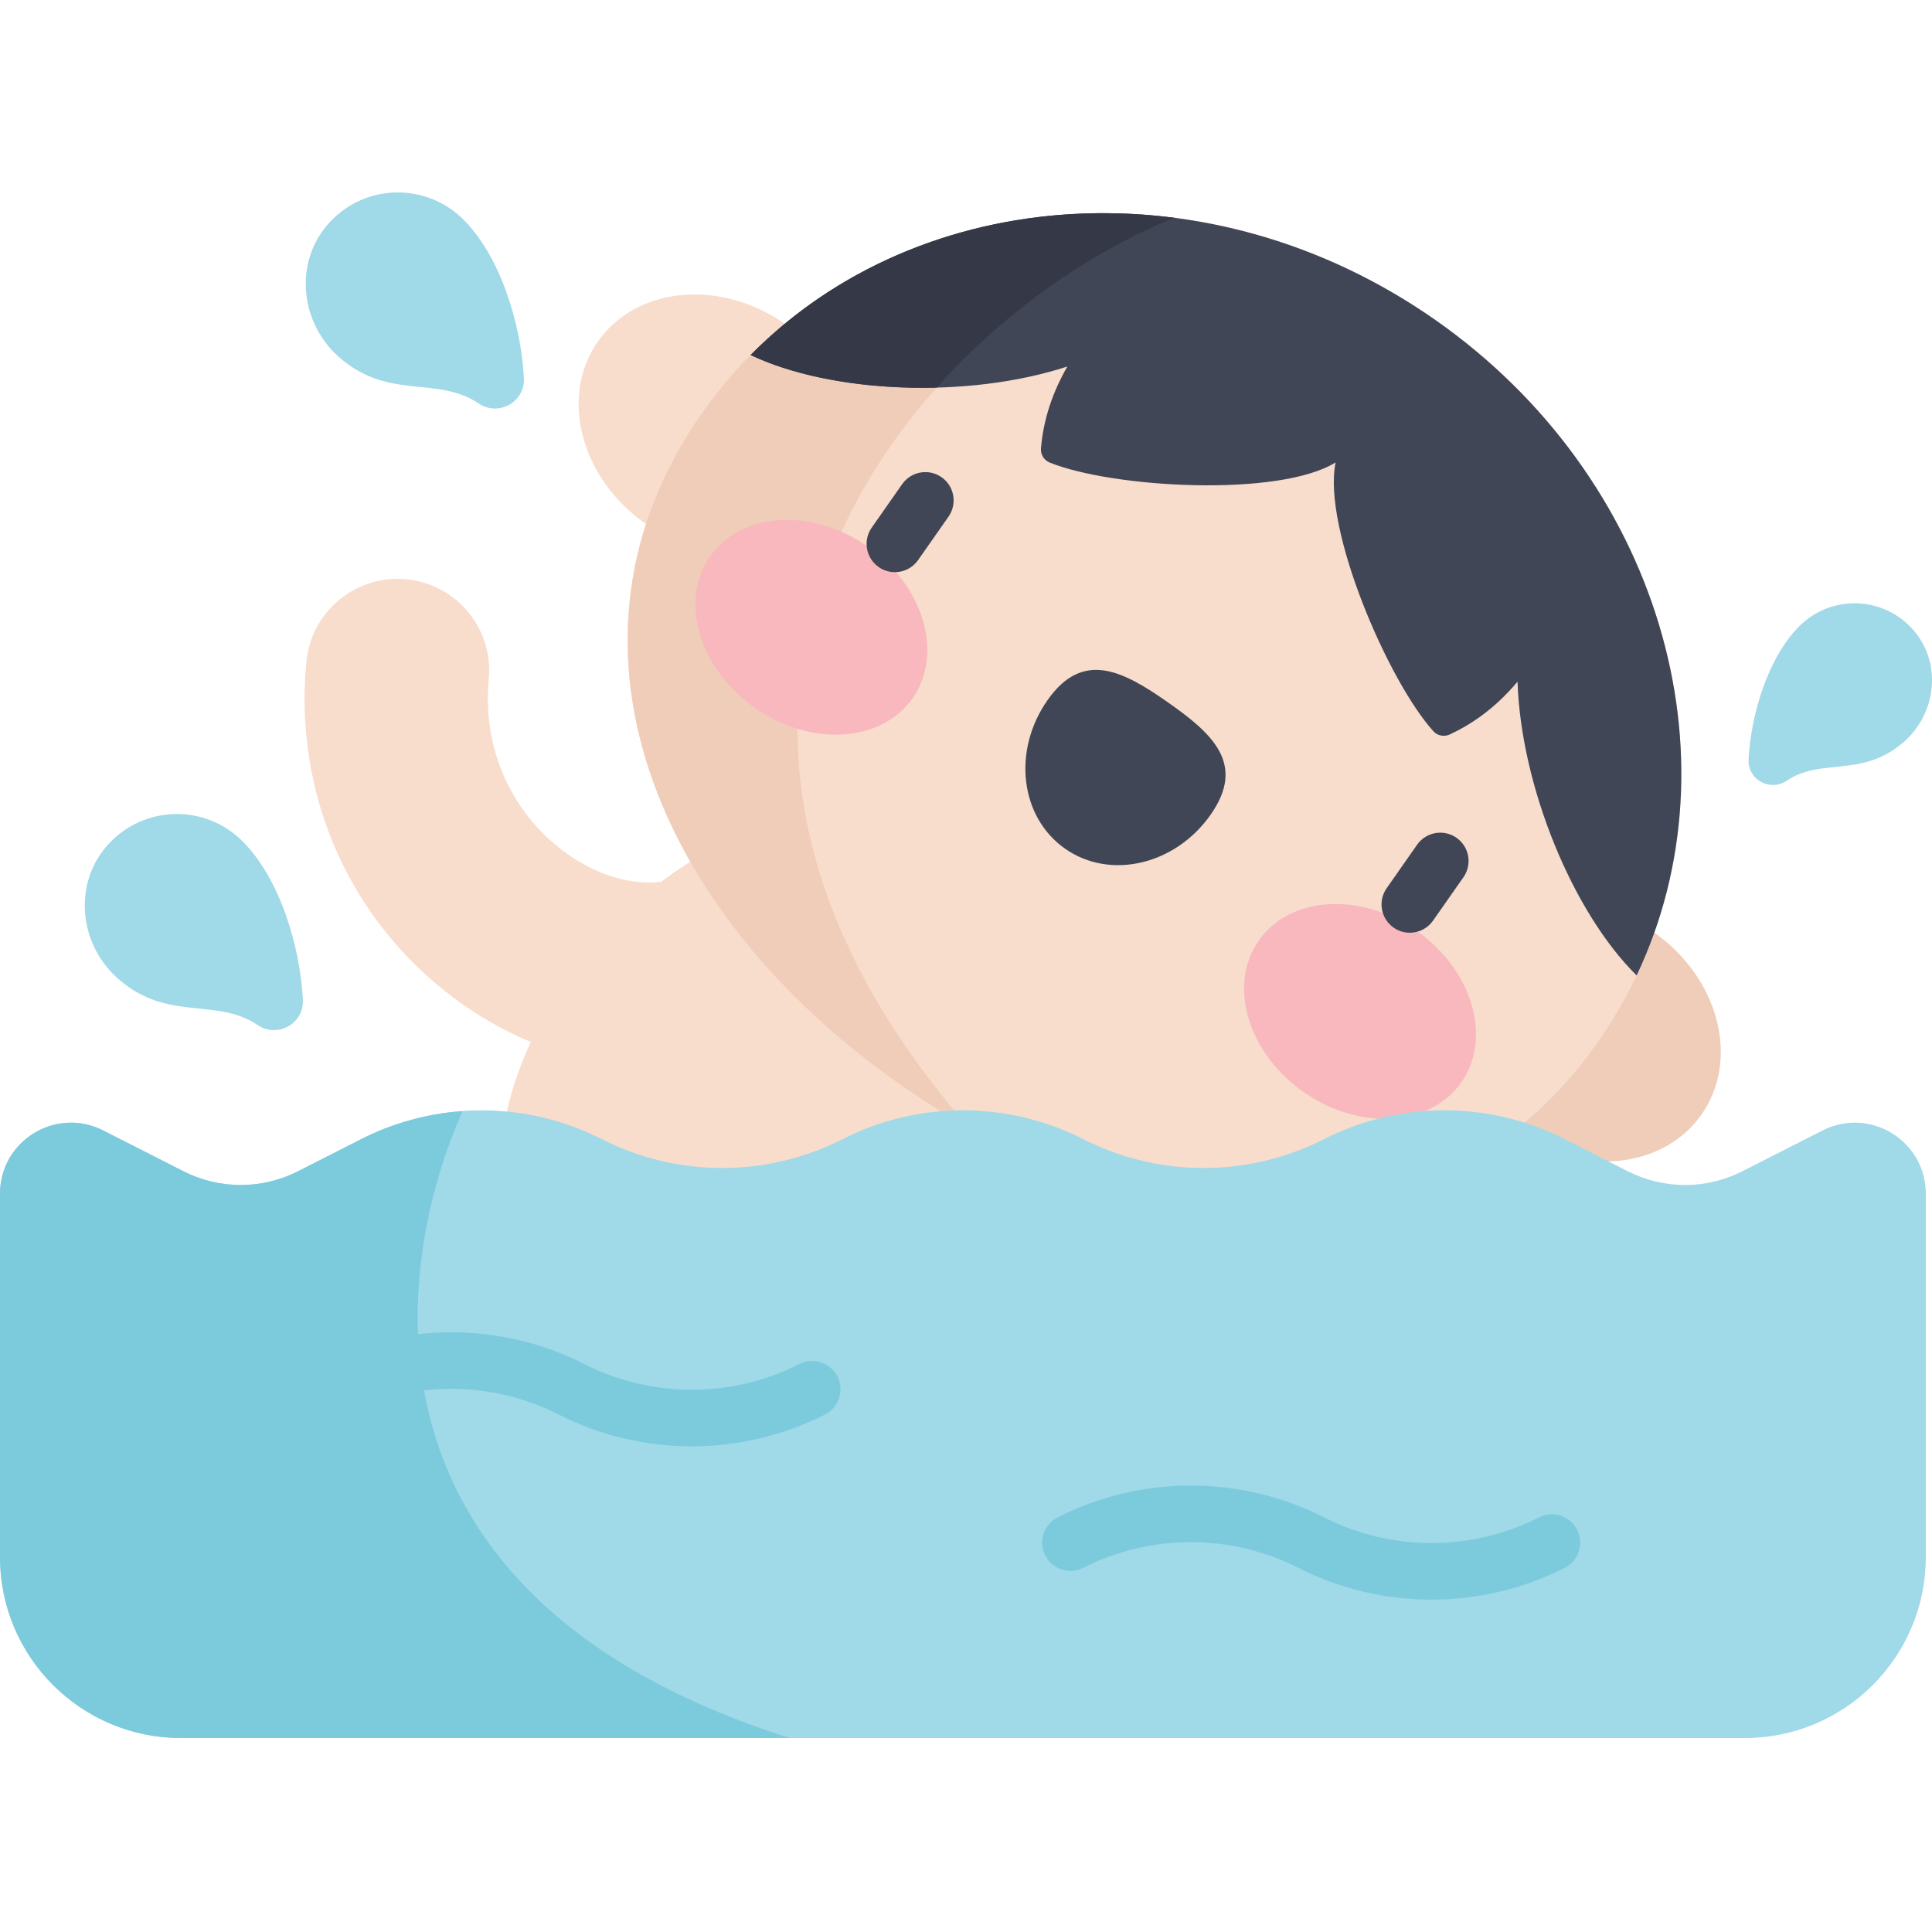 <svg height="512pt" viewBox="0 -51 512 512" width="512pt" xmlns="http://www.w3.org/2000/svg"><g fill="#f8dccc"><path d="m203.883 405.441c-7.02 0-13.98-3.027-18.781-8.875-8.504-10.367-6.996-25.664 3.367-34.168 5.988-4.914 13.195-27.871 13.883-51.242.395-13.402 11.566-23.949 24.984-23.555 13.398.395 23.945 11.578 23.551 24.98-.309 10.508-3.285 64.102-31.617 87.352-4.512 3.703-9.965 5.508-15.387 5.508zm0 0"/><path d="m109.949 376.012c-9.34 0-18.246-5.422-22.238-14.523-5.395-12.273.188-26.598 12.465-31.988 16.027-7.039 30.688-39.973 34.914-53.914 3.887-12.832 17.441-20.082 30.273-16.191 12.832 3.887 20.082 17.441 16.191 30.273-2.043 6.742-21.145 66.41-61.855 84.289-3.176 1.395-6.488 2.055-9.75 2.055zm0 0"/><path d="m377.379 345.258c-27.691 0-64.547-7.539-86.699-29.41-13.008-12.848-19.543-29.184-18.898-47.242.48-13.398 11.734-23.871 25.129-23.395 13.402.477 23.875 11.73 23.398 25.129-.16 4.477 1.141 7.648 4.488 10.957 10.918 10.777 37.66 16.238 57.207 15.297 13.387-.66 24.773 9.684 25.422 23.074.648 13.395-9.684 24.773-23.074 25.422-2.246.109-4.578.168-6.973.168zm0 0"/><path d="m171.863 231.48c-17.598 0-35.645-6.121-51.477-17.93-27.91-20.82-42.559-54.16-39.191-89.188 1.285-13.348 13.148-23.129 26.492-21.844 13.344 1.281 23.125 13.141 21.84 26.488-1.727 17.988 5.707 35.043 19.891 45.621 10.371 7.738 22.441 10.262 31.504 6.594 12.43-5.035 26.582.961 31.613 13.391 5.035 12.426-.961 26.582-13.387 31.613-8.699 3.523-17.93 5.254-27.285 5.254zm0 0"/><path d="m294.828 309.859c32.133-45.887 25.809-105.746-14.117-133.703-39.93-27.957-98.34-13.426-130.469 32.461-32.129 45.883-18.785 95.715 21.141 123.672 39.93 27.957 91.316 23.453 123.445-22.43zm0 0"/></g><path d="m133.098 250.441c-4.508 32.09 10.383 62.312 38.285 81.848 27.902 19.539 61.398 23.195 90.012 7.984zm0 0" fill="#5f75a1"/><path d="m450.934 244.34c10.227-14.605 4.578-36.207-12.617-48.246-17.195-12.039-39.426-9.961-49.652 4.648-10.227 14.605-4.578 36.207 12.617 48.246 17.195 12.039 39.426 9.957 49.652-4.648zm0 0" fill="#f0cdb9"/><path d="m158.438 39.516c-10.227 14.605-4.578 36.207 12.617 48.246 17.191 12.039 39.422 9.957 49.648-4.648 10.23-14.605 4.582-36.207-12.613-48.246-17.195-12.039-39.426-9.961-49.652 4.648zm0 0" fill="#f8dccc"/><path d="m423.484 225.109c41.812-59.715 22.52-145.371-43.094-191.312s-152.699-34.777-194.512 24.938c-41.816 59.715-12.957 131.711 52.656 177.652 65.613 45.945 143.137 48.438 184.949-11.277zm0 0" fill="#f8dccc"/><path d="m311.242 6.719c-48.73-6.316-97.27 11.891-125.363 52.016-41.816 59.715-12.957 131.711 52.656 177.656 5.996 4.199 12.094 8.031 18.25 11.488-99.293-113.855-14.883-213.234 54.457-241.16zm0 0" fill="#f0cdb9"/><path d="m241.848 134.02c8.266-11.801 2.949-29.777-11.871-40.156-14.82-10.375-33.531-9.223-41.793 2.582-8.266 11.801-2.949 29.777 11.871 40.156 14.816 10.375 33.531 9.219 41.793-2.582zm0 0" fill="#f8b8bd"/><path d="m333.598 198.242c-8.262 11.801-2.949 29.781 11.871 40.156 14.82 10.379 33.531 9.223 41.797-2.578 8.262-11.801 2.945-29.781-11.871-40.156-14.82-10.379-33.535-9.223-41.797 2.578zm0 0" fill="#f8b8bd"/><path d="m237.152 100.629c-1.484 0-2.984-.438-4.293-1.355-3.395-2.375-4.219-7.051-1.844-10.445l8.066-11.516c2.375-3.395 7.051-4.219 10.445-1.844 3.391 2.375 4.215 7.051 1.84 10.445l-8.062 11.516c-1.461 2.086-3.785 3.199-6.152 3.199zm0 0" fill="#404656"/><path d="m320.855 164.863c9.359-13.367.555-21.406-11.395-29.77-11.945-8.367-22.512-13.891-31.871-.523-9.363 13.371-7.266 30.988 4.684 39.355 11.945 8.363 29.219 4.309 38.582-9.062zm0 0" fill="#404656"/><path d="m373.617 196.184c-1.484 0-2.984-.441-4.297-1.359-3.391-2.375-4.215-7.051-1.84-10.441l8.062-11.52c2.379-3.391 7.055-4.215 10.445-1.84 3.395 2.375 4.219 7.051 1.844 10.445l-8.066 11.516c-1.457 2.082-3.785 3.199-6.148 3.199zm0 0" fill="#404656"/><path d="m433.73 207.496c27.496-57.973 6.059-132.105-53.34-173.699s-136.395-36.379-181.469 9.285c21.285 10.145 57.344 11.727 83.938 3.047-4.816 8.391-6.473 15.734-6.992 21.633-.141 1.633.762 3.188 2.277 3.805 16.703 6.777 60.809 9.266 75.812-.02-3.594 17.273 13.828 57.867 25.91 71.246 1.102 1.215 2.871 1.531 4.355.84 5.363-2.504 11.699-6.574 17.938-13.973.941 27.961 14.758 61.305 31.57 77.836zm0 0" fill="#404656"/><path d="m311.23 6.723c-41.855-5.422-83.57 7.246-112.309 36.359 12.836 6.117 31.039 9.113 49.305 8.633 18.488-20.75 41.469-36.316 63.004-44.992zm0 0" fill="#353947"/><path d="m483.008 248.582-21.281 10.82c-9.531 4.844-20.801 4.844-30.332 0l-16.73-8.508c-20.047-10.191-43.75-10.191-63.797 0-20.043 10.191-43.75 10.191-63.793 0-20.043-10.191-43.75-10.191-63.793 0-20.043 10.191-43.75 10.191-63.793 0-20.047-10.191-43.75-10.191-63.797 0l-16.73 8.508c-9.531 4.844-20.801 4.844-30.332 0l-21.281-10.82c-12.52-6.367-27.348 2.73-27.348 16.773v96.281c0 26.488 21.473 47.961 47.961 47.961h414.434c26.488 0 47.961-21.477 47.961-47.961v-96.281c0-14.043-14.828-23.141-27.348-16.773zm0 0" fill="#a0d9e7"/><path d="m209.285 409.598c-118.523-37.676-104.766-125.703-86.688-166.148-9.254.66-18.41 3.125-26.906 7.445l-16.73 8.508c-9.531 4.844-20.801 4.844-30.332 0l-21.281-10.82c-12.52-6.367-27.348 2.73-27.348 16.773v96.281c0 26.484 21.473 47.957 47.961 47.957h161.324zm0 0" fill="#7ccbdd"/><path d="m183.348 332.289c-12.121 0-24.246-2.809-35.297-8.426-17.844-9.074-39.148-9.074-56.996 0-3.691 1.875-8.207.406-10.082-3.289-1.879-3.691-.406-8.207 3.285-10.082 22.102-11.238 48.492-11.238 70.594 0 17.844 9.07 39.148 9.07 56.996 0 3.691-1.879 8.207-.406 10.082 3.285 1.879 3.691.406 8.207-3.285 10.086-11.051 5.617-23.172 8.426-35.297 8.426zm0 0" fill="#7ccbdd"/><path d="m379.375 372.918c-12.125 0-24.246-2.809-35.297-8.43-17.848-9.07-39.152-9.07-56.996 0-3.691 1.879-8.207.406-10.086-3.285-1.875-3.691-.402-8.207 3.289-10.086 22.102-11.234 48.488-11.234 70.594 0 17.844 9.074 39.152 9.074 56.996 0 3.691-1.875 8.207-.406 10.082 3.289 1.879 3.691.406 8.207-3.285 10.082-11.055 5.621-23.176 8.43-35.297 8.43zm0 0" fill="#7ccbdd"/><path d="m31.859 208.871c13.047 10.898 25.516 4.43 36.395 11.766 5.289 3.566 12.348-.355 12.012-6.723-.758-14.332-6.148-32.121-16.012-41.988-9.805-9.801-25.82-9.598-35.363.613-9.809 10.496-8.055 27.125 2.969 36.332zm0 0" fill="#a0d9e7"/><path d="m90.426 44.148c13.047 10.895 25.516 4.426 36.395 11.762 5.289 3.566 12.348-.352 12.012-6.723-.758-14.332-6.148-32.121-16.016-41.988-9.801-9.801-25.816-9.594-35.359.613-9.809 10.496-8.059 27.125 2.969 36.336zm0 0" fill="#a0d9e7"/><path d="m504.098 146c-10.969 9.16-21.453 3.723-30.602 9.895-4.445 2.996-10.387-.301-10.102-5.656.637-12.051 5.168-27.008 13.465-35.305 8.242-8.242 21.711-8.07 29.734.516 8.25 8.824 6.777 22.809-2.496 30.551zm0 0" fill="#a0d9e7"/></svg>